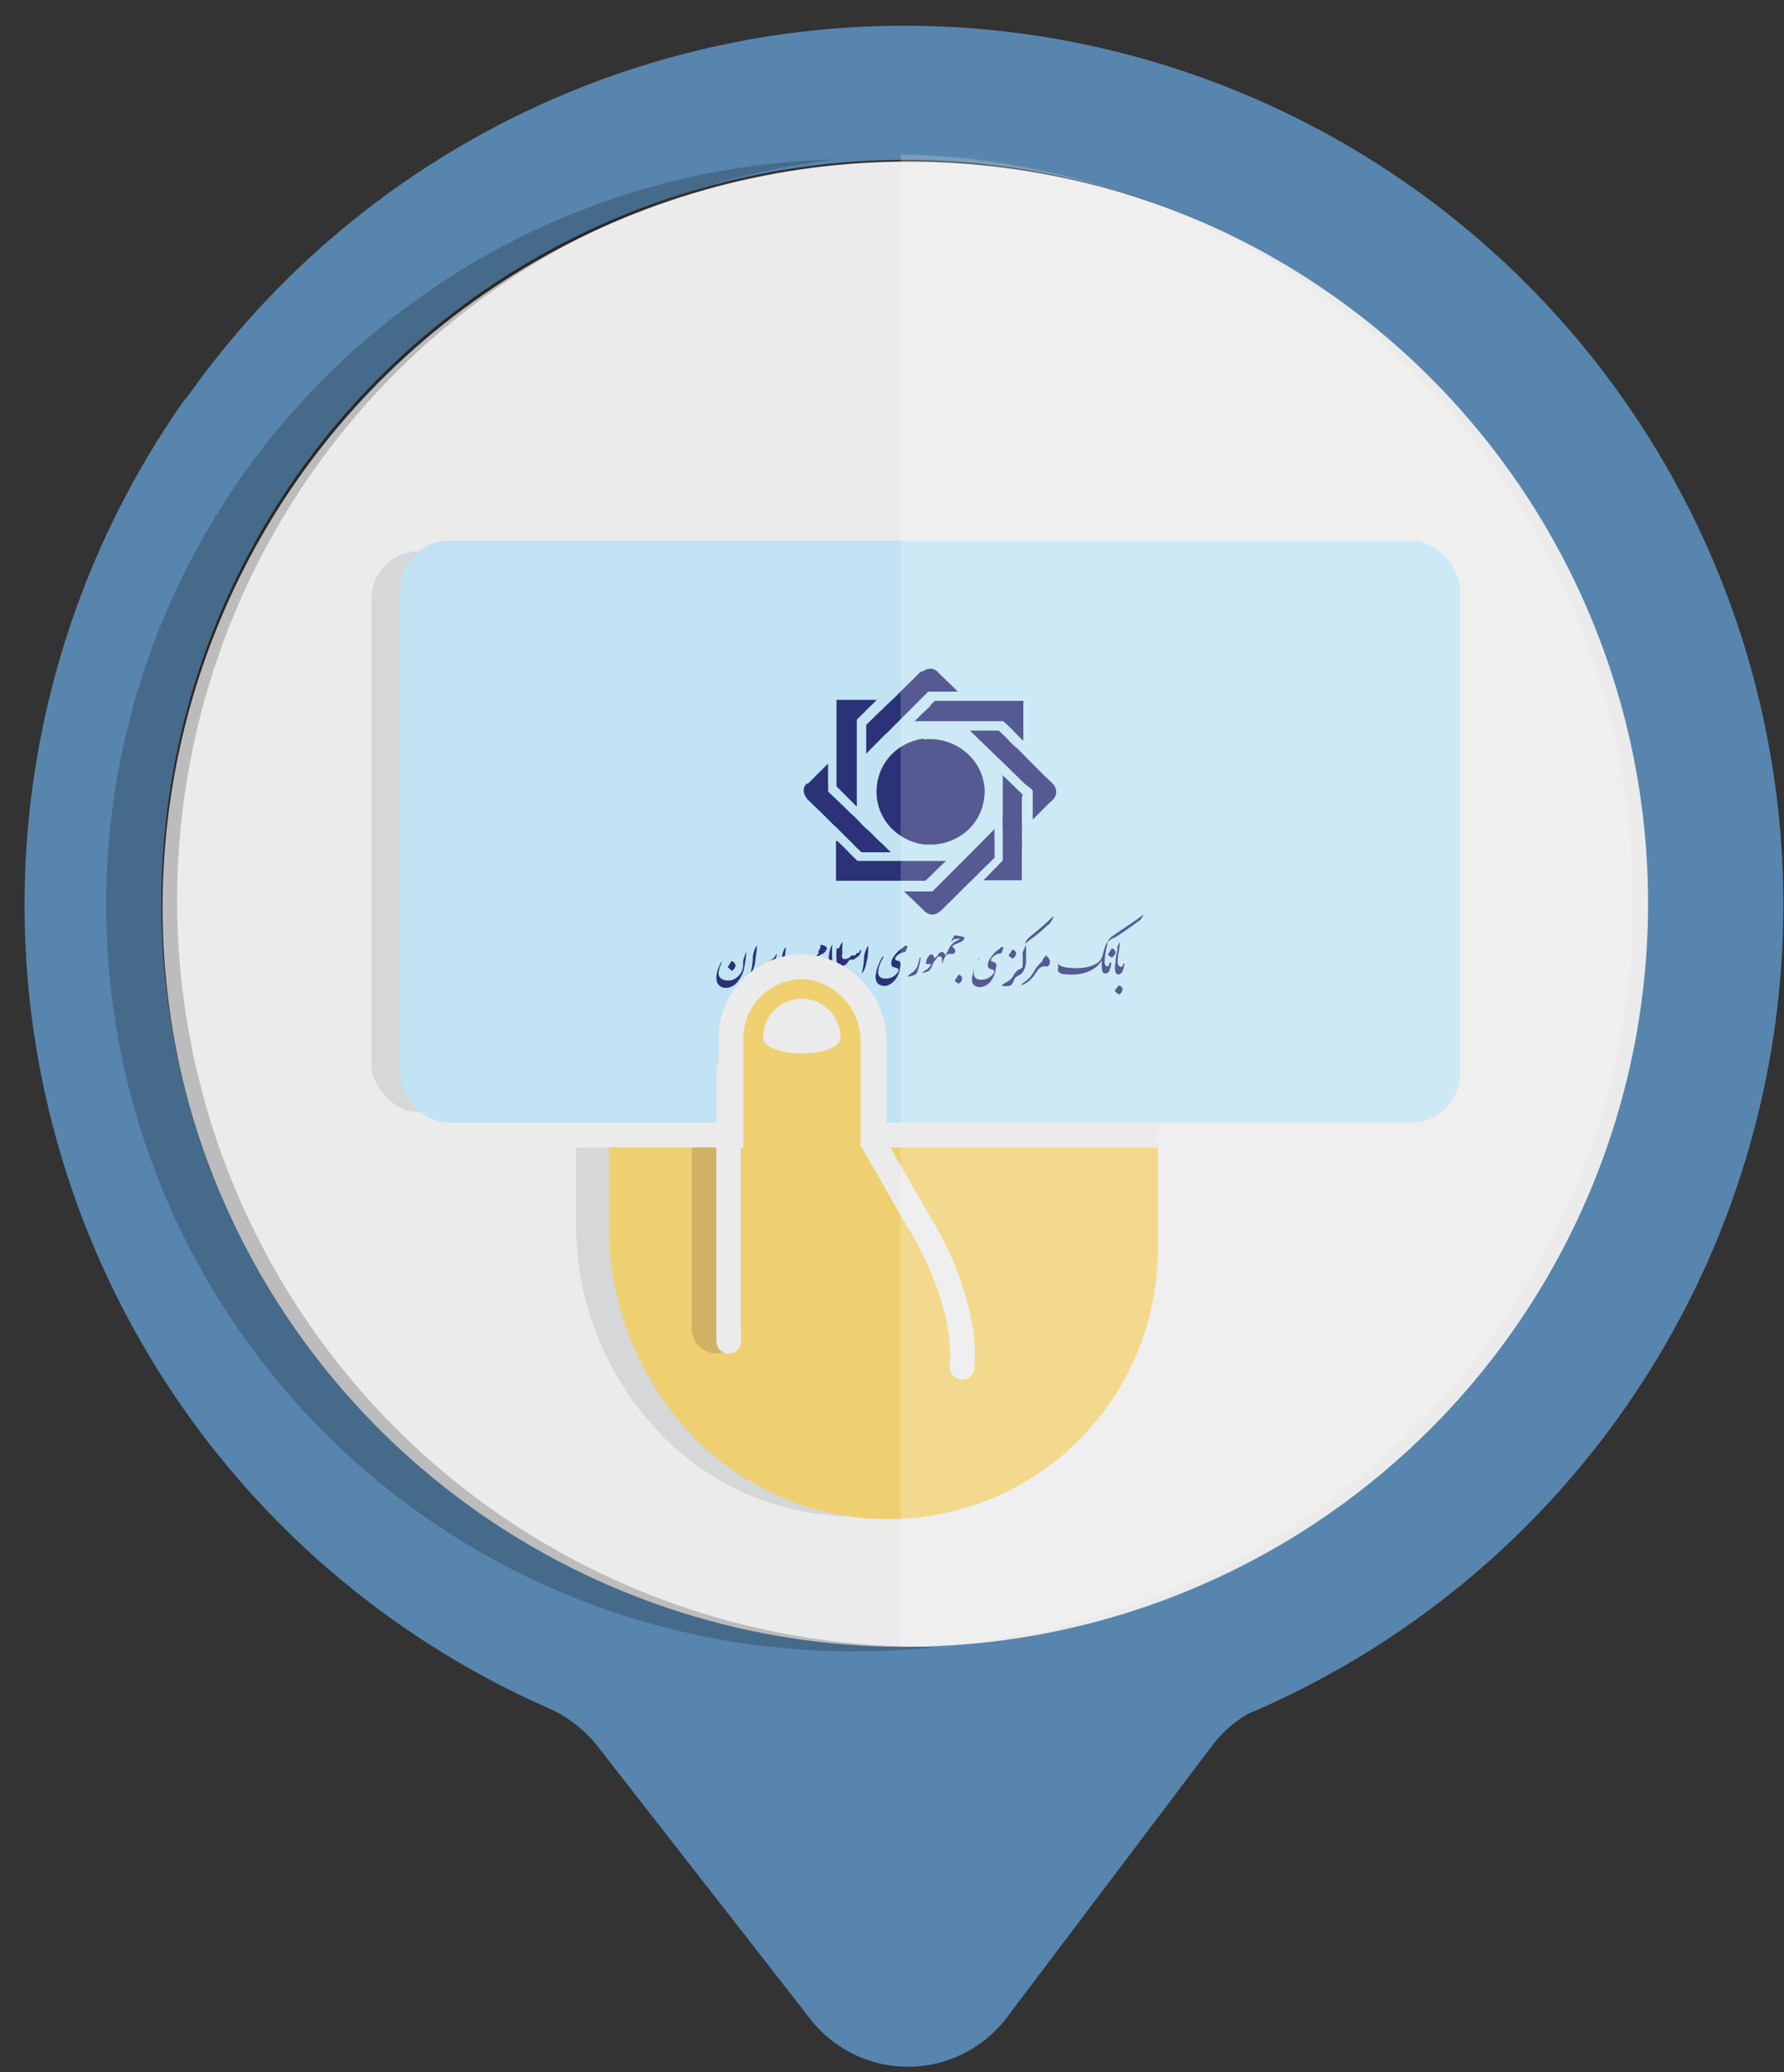 <svg xmlns="http://www.w3.org/2000/svg" viewBox="0 0 72 83.61"><rect x="0" y="0" width="72" height="83.61" fill="#333333" stroke="none"/><defs><style>.cls-1{isolation:isolate;}.cls-2{fill:#ebebeb;}.cls-3{fill:#d6d7d8;}.cls-4{fill:#5785ad;}.cls-11,.cls-5{opacity:0.2;}.cls-5{mix-blend-mode:multiply;}.cls-6{fill:#c1e3f3;}.cls-7{fill:#2b3277;}.cls-10,.cls-8{fill:#efd070;}.cls-9{fill:none;stroke:#cfb263;stroke-width:2px;}.cls-10,.cls-9{stroke-linecap:round;stroke-miterlimit:10;}.cls-10{stroke:#ebebeb;}.cls-11{fill:#fff;}</style></defs><title>cheque cash</title><g class="cls-1"><g id="Layer_2" data-name="Layer 2"><circle class="cls-2" cx="36.66" cy="36.62" r="30.1"/><rect class="cls-3" x="14.99" y="22.24" width="41.28" height="22.64" rx="1.93" ry="1.93"/><path class="cls-4" d="M11.48,11.37A35.55,35.55,0,0,0,7.57,16c-.05.06-.11.11-.15.17A35.41,35.41,0,0,0,22.1,68.91a5.17,5.17,0,0,1,2,1.53l8.58,11a5,5,0,0,0,7.93,0l8.31-11a4.9,4.9,0,0,1,1.44-1.28A35.47,35.47,0,1,0,11.48,11.37ZM57.75,57.64a30,30,0,1,1,0-42.38A30,30,0,0,1,57.75,57.64Z"/><path class="cls-5" d="M36.77,66.44a30.11,30.11,0,0,1-3.11-60,30.1,30.1,0,0,0,1,60.19c1.05,0,2.08-.06,3.11-.16Z"/><path class="cls-3" d="M40.58,45.8H36.73V42.06A3,3,0,0,0,34,39a2.88,2.88,0,0,0-3,2.88V46.3H23.25v3.14A12.12,12.12,0,0,0,26.8,58h0a10.85,10.85,0,0,0,7.7,3.19h0A10.89,10.89,0,0,0,45.4,50.31V45.8Z"/><rect class="cls-6" x="16.13" y="21.82" width="42.8" height="23.48" rx="2" ry="2"/><path class="cls-7" d="M37.21,27.11a.62.62,0,0,1,.34-.13.42.42,0,0,1,.31.15l.43.42c.12.1.21.21.32.31s0,0,0,.05c-.29,0-.59,0-.88,0h-.27l-1.38,1.38c-.12.12-.24.25-.37.36l-.75.76c0-.39,0-.77,0-1.16l.5-.49c.15-.13.28-.28.43-.41s.35-.34.53-.52l.48-.47c.1-.09.18-.19.27-.27m-3.42,1.15h1.63c-.09.11-.2.2-.3.3l-.5.5c0,.28,0,.57,0,.86v1.43c0,.15,0,.3,0,.44v.78l-.82-.82c0-.22,0-.44,0-.66V29.71c0-.17,0-.34,0-.51v-.94m3.77.22.19-.2H41.3v1.61c-.17-.15-.31-.31-.47-.47s-.22-.21-.34-.32H36.92c.08-.1.18-.18.26-.27l.38-.35m1.58,1h1.17c.13.13.27.25.4.39s.19.2.3.29.43.43.65.65.35.35.53.53a3.9,3.9,0,0,1,.29.28.46.46,0,0,1,.13.47.68.68,0,0,1-.24.29l-.69.69v-.82c0-.11,0-.21,0-.31s-.19-.2-.3-.29l-.46-.45c-.11-.09-.2-.21-.31-.3l-.22-.22c-.12-.09-.21-.21-.32-.3l-.45-.44c-.12-.1-.22-.22-.33-.32a1.85,1.85,0,0,1-.14-.14m-1.88.36a2.24,2.24,0,0,1,1.67.48,2.11,2.11,0,0,1,.79,1.42,2.15,2.15,0,0,1-.55,1.64,2.26,2.26,0,0,1-1.54.7h-.31a2.21,2.21,0,0,1-1-.37,2.1,2.1,0,0,1-.94-2,2.12,2.12,0,0,1,.85-1.49,2.28,2.28,0,0,1,1.06-.42m-4.7,1.83.82-.82c0,.28,0,.57,0,.85a1.31,1.31,0,0,1,0,.28l.37.35.27.26c.11.1.2.21.32.31s.28.27.41.41.19.18.28.26.16.16.24.24.19.19.29.27l.21.21a1.85,1.85,0,0,1,.14.14v0H34.77l-.15-.14c-.13-.12-.24-.25-.37-.37l-.51-.51c-.25-.22-.47-.47-.72-.7l-.36-.35a.66.66,0,0,1-.21-.32.4.4,0,0,1,.11-.39m7.84-.39c.22.21.44.41.65.63.06.06.13.11.19.18s0,.1,0,.16,0,.32,0,.48v.47a5.76,5.76,0,0,1,0,.59,5.42,5.42,0,0,1,0,.57c0,.19,0,.39,0,.58s0,.43,0,.64H41c-.21,0-.42,0-.63,0s-.45,0-.68,0v0l.52-.53.26-.27v-.22c0-.21,0-.41,0-.61V33.5a5.86,5.86,0,0,1,0-.59c0-.23,0-.45,0-.67v-.49c0-.16,0-.32,0-.48m-.94,2.8.61-.62a3.23,3.23,0,0,0,0,.44v.72l-.59.58c-.15.16-.31.31-.47.46l-.37.37c-.18.18-.36.37-.55.54a1.5,1.5,0,0,1-.33.29.41.41,0,0,1-.4,0,.48.48,0,0,1-.16-.13l-.47-.45c-.1-.1-.21-.19-.31-.3.38,0,.76,0,1.14,0l1.89-1.89m-5.72-.14.28.27c.17.18.35.36.53.53h3.57l-.36.34-.25.25-.22.21H33.74V33.93m11.82,3.39c.2-.13.4-.27.59-.42a.71.71,0,0,1-.13.22l-.19.14c-.29.21-.58.41-.87.59-.09,0-.17.11-.26.15a.56.56,0,0,1,.2-.23l.66-.45m-3.42,0,.38-.36a.49.49,0,0,1-.11.23c0,.07-.13.13-.19.2a6,6,0,0,1-.69.56.61.61,0,0,1-.16.12.52.52,0,0,1,.14-.22c.2-.18.42-.35.63-.53m-3.65.44a.28.28,0,0,1,.18,0,1,1,0,0,1,.25.06,0,0,0,0,1,0,.06.34.34,0,0,1-.17.14,1.66,1.66,0,0,0-.33.16.61.61,0,0,1,.13.15.15.15,0,0,1-.07.16c-.06,0-.13,0-.2,0a.24.24,0,0,0-.14.12,2.52,2.52,0,0,0-.12.29s0,0,0,0,0-.14,0-.21a.1.1,0,0,0-.12-.1c-.06,0-.09.08-.13.12a.87.87,0,0,1-.09.11,1.16,1.16,0,0,1-.18.35.6.6,0,0,1-.29.08c.07-.06.15-.1.22-.15a.62.62,0,0,0,.16-.2c-.07,0-.15,0-.2,0s0-.1,0-.15a.5.5,0,0,1,.13-.21.09.09,0,0,1,.13,0,.22.22,0,0,1,.06.13.49.49,0,0,0,.17-.18.16.16,0,0,1,.15-.07s.07,0,.1.09.12-.15.17-.23a.67.67,0,0,1,.23-.27,1.79,1.79,0,0,1,.24-.12.93.93,0,0,0-.23,0c-.06,0-.1.08-.15.11a.33.33,0,0,1,.11-.19m-4.65.47A1.53,1.53,0,0,1,34,38s0,.1,0,.15a1.61,1.61,0,0,0,0,.31.27.27,0,0,0,0,.21.2.2,0,0,0,.21,0c.07,0,.1-.08.16-.11s.08,0,.12,0a.35.35,0,0,0,.1-.11s.06,0,.08,0,0-.1.08-.13a.34.34,0,0,1-.17.31.54.54,0,0,0-.12.09s-.11,0-.15,0-.12.18-.21.22a.18.18,0,0,1-.21,0,.73.73,0,0,1-.19.29.18.18,0,0,1-.17,0,.17.17,0,0,1-.08-.14s0,0,0,0a.66.66,0,0,0,0-.28,1.51,1.51,0,0,1,.07-.56.61.61,0,0,1,.07-.14,4.58,4.58,0,0,0,0,.64.87.87,0,0,1-.11.38.35.35,0,0,0,.19-.06.3.3,0,0,0,.1-.22,3,3,0,0,1,0-.6M44.6,38.2a1,1,0,0,1,.1-.21c0,.13-.05.25-.07.38a3.44,3.44,0,0,0-.05.45.21.21,0,0,0,.05.15.09.09,0,0,0,.12,0s0-.11.1-.15a.88.88,0,0,1-.07.32c0,.06-.08.14-.17.14s-.11-.06-.13-.12a1.19,1.19,0,0,1,0-.42,1.27,1.27,0,0,1-.24.28,1.47,1.47,0,0,1-.73.29,2.52,2.52,0,0,1-.55,0,.34.34,0,0,1-.25-.11.16.16,0,0,1,0-.15,1,1,0,0,1,0-.24.05.05,0,0,1,0,0c0,.05,0,.13.09.16a.9.9,0,0,0,.36.08,2,2,0,0,0,.54,0,1.32,1.32,0,0,0,.47-.13.55.55,0,0,0,.28-.24c.07-.14.08-.3.14-.44m.5,0a.94.94,0,0,1,.1-.23c0,.27-.08.53-.08.79a.22.22,0,0,0,.06.18.09.09,0,0,0,.14,0s0-.09.07-.11a.82.82,0,0,1-.07.3.22.22,0,0,1-.16.15.13.13,0,0,1-.13-.1.69.69,0,0,1,0-.35c0-.2.05-.41.09-.61m-12-.13s0,0,.06,0a.42.42,0,0,1,.18.08.09.09,0,0,1,0,.11.3.3,0,0,1-.16.17.74.74,0,0,0-.34.29s.11,0,.17.09,0,.1,0,.16a1,1,0,0,1-.25.6.61.61,0,0,1-.42.19.33.33,0,0,1-.28-.17.63.63,0,0,1,0-.43,2.58,2.58,0,0,1,.18-.46.78.78,0,0,1,.1-.15,1.45,1.45,0,0,1-.09.22,1.16,1.16,0,0,0-.12.45.24.24,0,0,0,.18.23.57.57,0,0,0,.6-.23.21.21,0,0,0,.05-.13c-.06-.06-.16,0-.23-.1a.22.22,0,0,1,0-.14.63.63,0,0,1,.17-.31l.16-.16-.06,0,.1-.21m-1.48.18c0-.06,0-.13.09-.17a6.2,6.2,0,0,0-.06.62,1.08,1.08,0,0,1-.14.44.12.12,0,0,1-.05,0,3.09,3.09,0,0,0,.09-.68.77.77,0,0,1,.07-.26m3.31,0a.63.63,0,0,1,.1-.2c0,.21,0,.43-.07.65a1.11,1.11,0,0,1-.13.4.17.17,0,0,1-.06.06,2.82,2.82,0,0,0,.09-.64.77.77,0,0,1,.07-.27m-4.5,0a.84.84,0,0,1,.11-.21c0,.21-.05.42-.07.64a1,1,0,0,1-.13.41.09.09,0,0,1-.06.06,2.44,2.44,0,0,0,.09-.54,1.09,1.09,0,0,1,.06-.36m10.83.09a1.46,1.46,0,0,1,.14-.31c0,.24,0,.47,0,.71a.85.85,0,0,1-.15.4c-.08.11-.26.12-.32.26s-.08.23-.2.27a1,1,0,0,1-.3,0c0-.07.09-.09.14-.13a.65.65,0,0,0,.29-.23.79.79,0,0,1,.19-.26c.07-.05.17-.07.21-.15a5.85,5.85,0,0,0,0-.6m-4.77-.24a.28.28,0,0,1,.13,0,1.09,1.09,0,0,1-.1.25.48.48,0,0,0-.37.19s-.07.08,0,.13.12,0,.17.09a.28.28,0,0,1,0,.18,1.06,1.06,0,0,1-.19.51.73.73,0,0,1-.31.24.43.43,0,0,1-.4-.07.45.45,0,0,1-.09-.34,2,2,0,0,1,.26-.72l.05-.06c0,.11-.09.2-.13.31a1,1,0,0,0-.08.37.23.23,0,0,0,.17.22.59.59,0,0,0,.43-.06.54.54,0,0,0,.22-.23s0-.06,0-.08S36,39,36,39a.39.39,0,0,1,0-.28,1.25,1.25,0,0,1,.45-.49m3.92,0a.2.2,0,0,1,.13,0,.87.87,0,0,1-.1.24.48.48,0,0,0-.38.2s-.06.08,0,.12.12,0,.17.09a.19.19,0,0,1,0,.18,1,1,0,0,1-.26.6.61.61,0,0,1-.36.17.33.33,0,0,1-.31-.14.53.53,0,0,1,0-.37,2.08,2.08,0,0,1,.25-.64l0-.06a2.68,2.68,0,0,1-.12.3.85.85,0,0,0-.09.38.24.24,0,0,0,.18.22.61.61,0,0,0,.57-.18.27.27,0,0,0,.08-.17c-.06-.07-.19-.05-.24-.13a.3.3,0,0,1,0-.23,1.2,1.2,0,0,1,.48-.54m4.5,0c.07,0,.16.1.15.19a.38.38,0,0,1-.15.18,1,1,0,0,1-.16-.12l.16-.25m-4.17.29.17-.25a.26.26,0,0,1,.14.13.2.2,0,0,1-.06.17.28.28,0,0,1-.09.07l-.16-.12m-10.64,0a.35.35,0,0,1,.06-.14,4.55,4.55,0,0,1-.11.74,1.34,1.34,0,0,1-.32.54.6.6,0,0,1-.44.16.36.36,0,0,1-.31-.23.74.74,0,0,1,0-.39,1.49,1.49,0,0,1,.19-.45.7.7,0,0,1-.06.19,1.11,1.11,0,0,0-.07.26.27.27,0,0,0,.14.27.56.56,0,0,0,.49,0,.72.72,0,0,0,.3-.3.77.77,0,0,0,.06-.4.73.73,0,0,1,.07-.24m1.16.08c.07,0,.06-.13.13-.15a.59.59,0,0,1-.1.29c-.06.08-.18.09-.24.17s-.07.24-.16.33-.18.07-.28.09-.1,0-.07,0,.27-.17.37-.29a3,3,0,0,1,.18-.3.71.71,0,0,1,.17-.11m10.84.12c0-.08.09-.17.15-.25a.74.74,0,0,1,.16.19s0,.09,0,.13-.05.11-.1.13a.69.69,0,0,0-.2,0,.45.45,0,0,0-.2.16,2,2,0,0,1-.31.4,1.1,1.1,0,0,1-.35.2.4.4,0,0,1,.13-.13,1.21,1.21,0,0,0,.24-.21c.1-.12.17-.27.26-.39a1.54,1.54,0,0,1,.25-.26m-4.93-.15,0,0a2.48,2.48,0,0,1-.12.54.26.26,0,0,1-.11.17,1.11,1.11,0,0,1-.3.08.41.41,0,0,1,.15-.14.8.8,0,0,0,.22-.23c.06-.13.08-.27.13-.4m-7.73.34.12-.2c.06,0,.15.09.17.18a.37.37,0,0,1-.15.22,1,1,0,0,0-.16-.14s0,0,0-.06m9.15.6a2.13,2.13,0,0,1,.16-.25c.07,0,.15.09.14.17a.25.25,0,0,1-.14.19.91.91,0,0,1-.16-.11M31,39.88l.15-.23c.06,0,.14.08.14.17a.34.34,0,0,1-.09.15s0,0-.06,0L31,39.88a.28.28,0,0,1-.12.14c-.06,0-.1-.08-.16-.11a2,2,0,0,1,.16-.24.2.2,0,0,1,.12.1.22.22,0,0,1,0,.11m14.16-.11c.07,0,.16.09.14.18a.26.26,0,0,1-.14.18A.91.91,0,0,1,45,40c0-.09.11-.17.16-.25Z"/><path class="cls-8" d="M41.91,45.9H35.23V42.15a3,3,0,0,0-2.73-3A2.88,2.88,0,0,0,29.45,42V45.9H24.58v3.64a12.12,12.12,0,0,0,3.55,8.57h0a10.93,10.93,0,0,0,7.7,3.19h0A10.89,10.89,0,0,0,46.73,50.41V45.9Z"/><line class="cls-9" x1="28.92" y1="46.41" x2="28.92" y2="53.61"/><line class="cls-10" x1="29.41" y1="43.22" x2="29.41" y2="54.12"/><path class="cls-10" d="M35.24,46.1l1.72,3s2.1,3.13,1.87,6.06"/><path class="cls-2" d="M33.92,41.86a1.56,1.56,0,0,0-3.12,0C30.8,42.72,33.92,42.72,33.92,41.86Z"/><path class="cls-11" d="M36.35,66.44a30.11,30.11,0,0,0,0-60.21Z"/><path class="cls-2" d="M46.73,46.3h-12V42.06a2.51,2.51,0,0,0-2.26-2.55A2.39,2.39,0,0,0,30,41.89V46.3h-6.7v-1H29V41.89a3.39,3.39,0,0,1,3.57-3.38,3.52,3.52,0,0,1,3.21,3.55V45.3h11Z"/></g></g></svg>